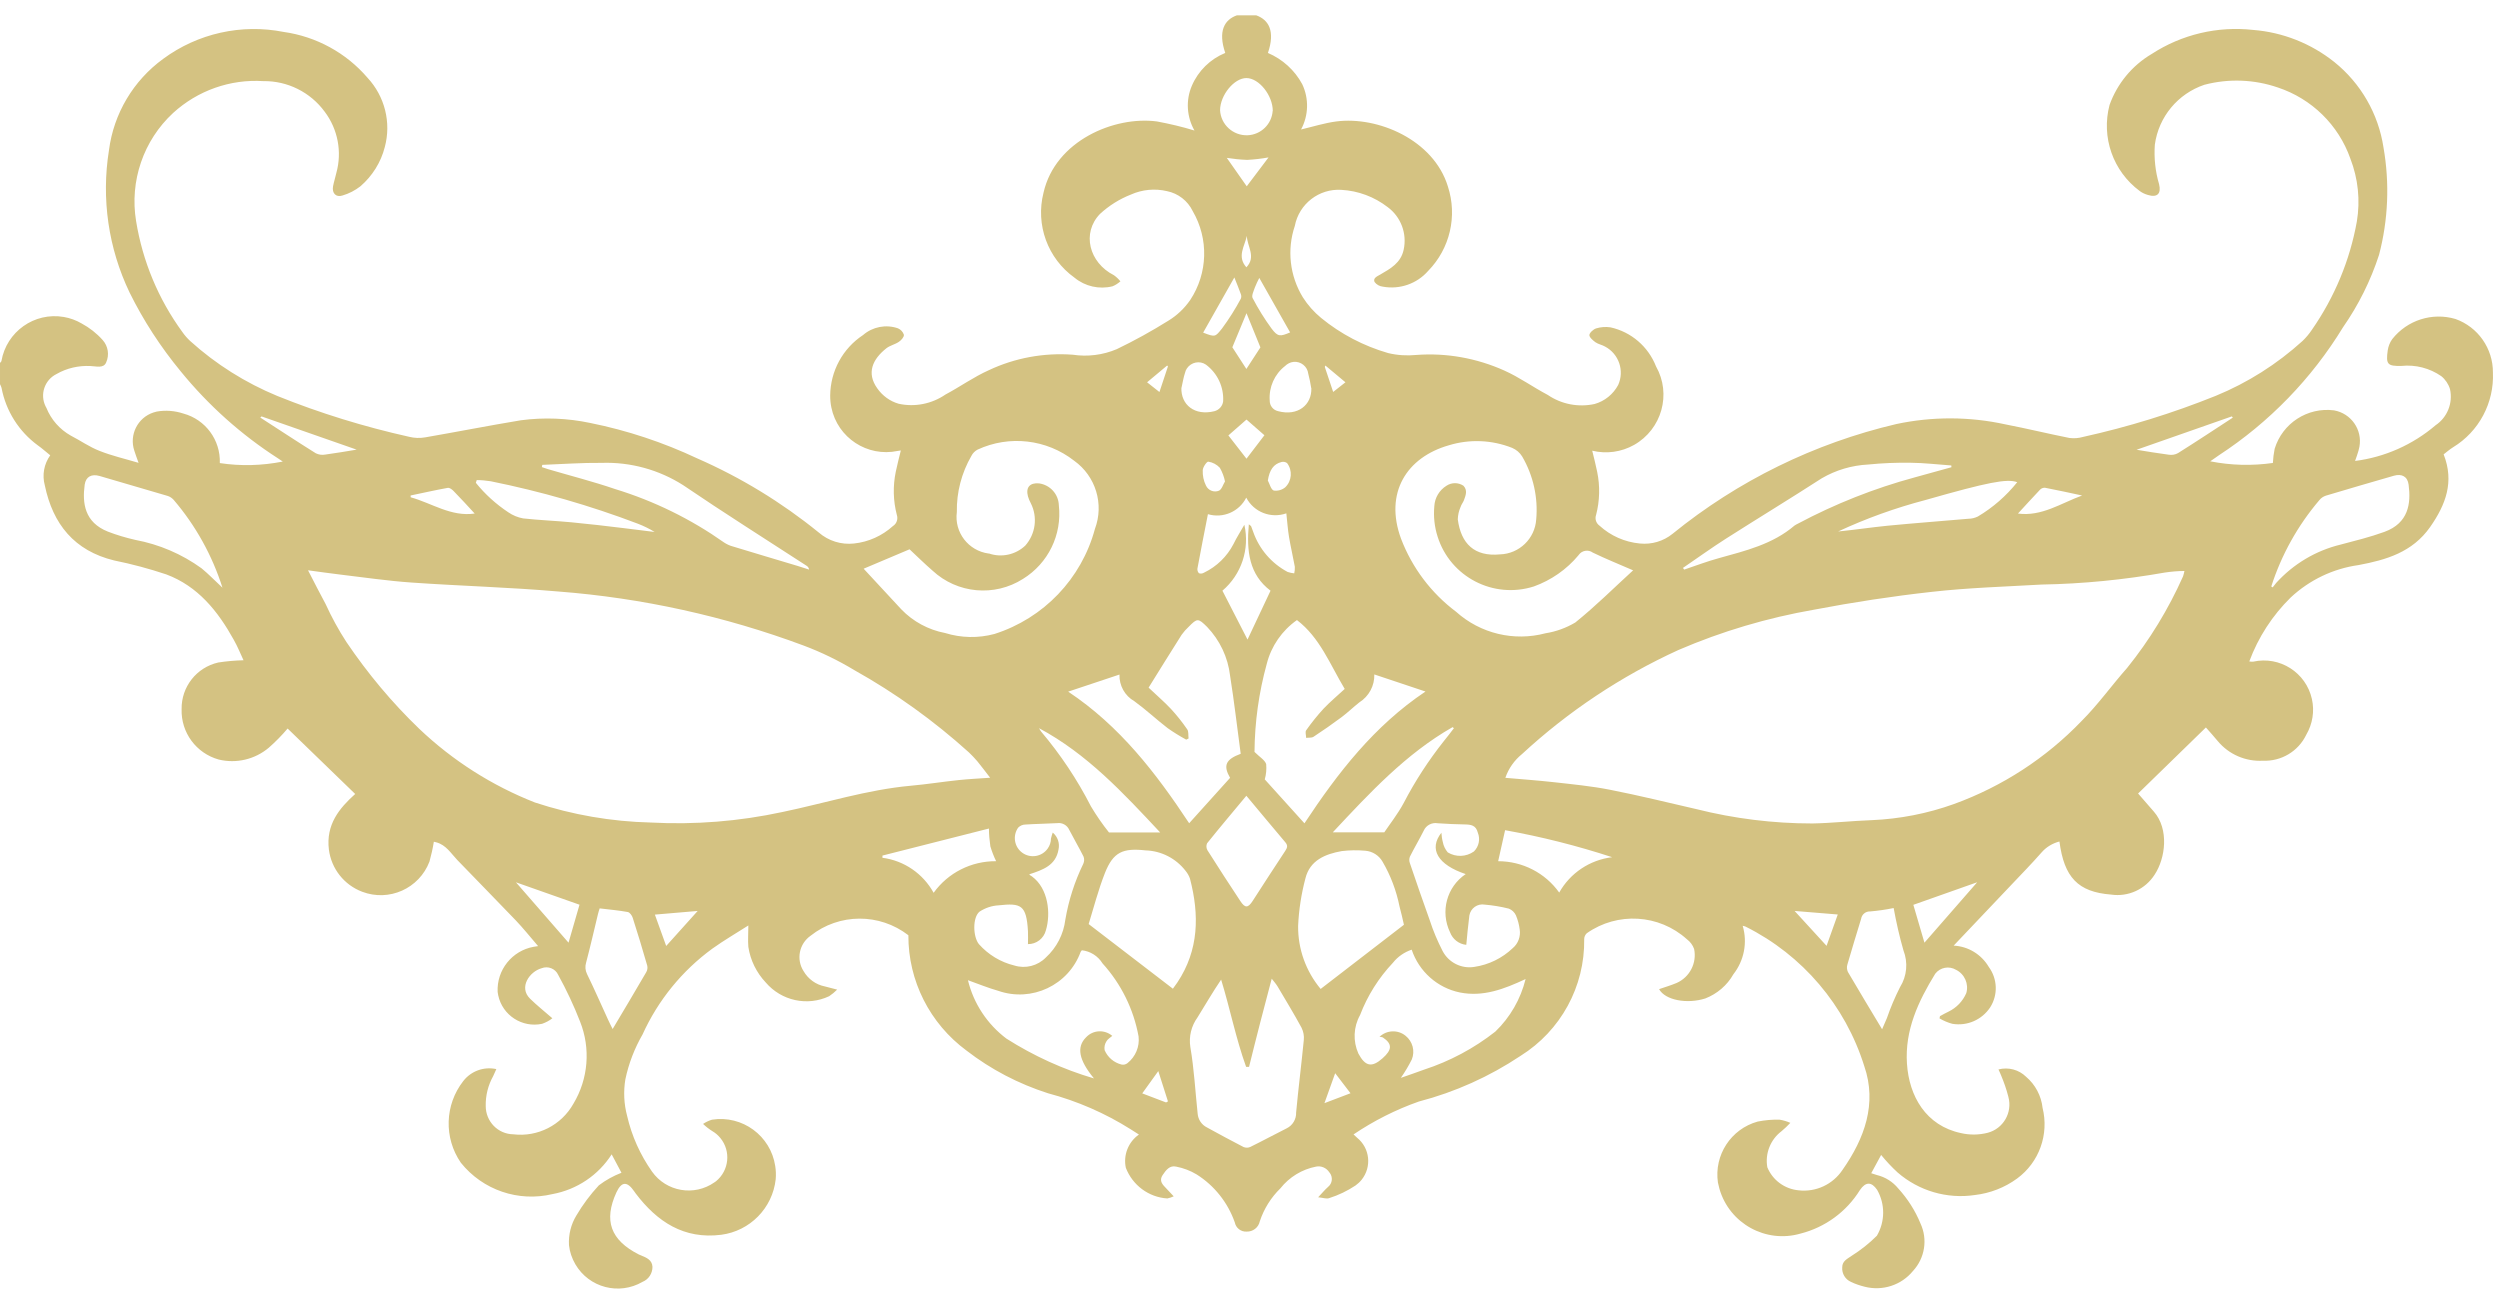 <svg height="110" viewBox="0 0 212 110" width="212" xmlns="http://www.w3.org/2000/svg"><path d="m106.53 1.3c1.06.38 1.62 1.34.99 3.19 1.24.53 2.27 1.46 2.91 2.65.58 1.22.54 2.65-.1 3.84 1.02-.24 1.99-.55 2.98-.68 3.52-.46 8.26 1.55 9.47 5.51.82 2.51.18 5.27-1.67 7.16-.95 1.09-2.41 1.6-3.84 1.34-.28-.03-.54-.17-.71-.4-.14-.33.21-.47.49-.63.86-.5 1.74-.98 1.98-2.1.3-1.37-.23-2.79-1.36-3.62-1.13-.87-2.49-1.38-3.92-1.46-1.9-.12-3.59 1.19-3.95 3.06-.68 2.02-.43 4.23.68 6.05.42.66.94 1.25 1.55 1.75 1.67 1.37 3.61 2.38 5.68 2.98.79.19 1.6.24 2.4.16 2.55-.19 5.11.27 7.45 1.32 1.28.57 2.44 1.41 3.69 2.07 1.16.79 2.59 1.07 3.97.77.86-.24 1.58-.83 2-1.61.55-1.21.06-2.64-1.11-3.26-.26-.15-.58-.2-.82-.37-.22-.16-.52-.42-.51-.61s.34-.49.57-.56c.39-.12.81-.15 1.22-.09 1.76.39 3.2 1.63 3.86 3.31 1.33 2.35.49 5.33-1.86 6.66-1.08.61-2.35.78-3.55.49.15.61.3 1.2.42 1.79.25 1.21.22 2.46-.09 3.65-.12.33-.01.7.28.91.95.87 2.15 1.4 3.43 1.52 1 .1 1.99-.19 2.77-.82 5.54-4.5 12.03-7.68 18.98-9.31 3.05-.65 6.21-.64 9.26.03 1.81.35 3.61.79 5.42 1.15.39.05.78.02 1.16-.09 3.84-.85 7.59-2.01 11.24-3.48 2.71-1.11 5.2-2.69 7.37-4.66.3-.29.57-.61.8-.96 1.91-2.75 3.21-5.87 3.8-9.16.3-1.8.11-3.64-.55-5.34-1-2.85-3.28-5.08-6.15-6.03-2.01-.69-4.17-.77-6.23-.23-2.25.76-3.88 2.72-4.2 5.08-.08 1.13.04 2.27.36 3.35.2.81-.16 1.16-.96.91-.24-.07-.48-.18-.68-.33-2.27-1.68-3.28-4.57-2.56-7.3.65-1.81 1.91-3.34 3.57-4.32 2.55-1.66 5.59-2.38 8.62-2.04 2.51.2 4.9 1.15 6.87 2.72 2.25 1.81 3.74 4.4 4.17 7.25.53 3.03.4 6.14-.38 9.11-.71 2.18-1.74 4.25-3.05 6.13-2.66 4.36-6.26 8.07-10.53 10.86-.21.14-.41.28-.73.51 1.75.35 3.55.39 5.31.14.02-.4.07-.8.15-1.2.66-2.17 2.79-3.55 5.04-3.26 1.45.26 2.41 1.64 2.15 3.08-.02.11-.05.23-.08.34-.08.28-.18.56-.29.87 2.52-.32 4.9-1.38 6.83-3.03 1-.67 1.48-1.89 1.22-3.06-.13-.43-.39-.82-.74-1.1-.98-.68-2.18-.99-3.37-.87-1.19.03-1.34-.13-1.17-1.32.05-.34.18-.67.38-.95 1.27-1.61 3.39-2.29 5.36-1.71 1.92.68 3.19 2.51 3.18 4.54.11 2.57-1.18 5-3.38 6.34-.29.18-.55.41-.8.6.92 2.33.18 4.27-1.15 6.17-1.5 2.13-3.71 2.78-6.07 3.22-2.15.3-4.15 1.26-5.74 2.74-1.56 1.53-2.76 3.38-3.52 5.43.11.02.22.03.33.02 2.25-.5 4.48.92 4.98 3.17.23 1.03.06 2.11-.48 3.03-.67 1.4-2.12 2.27-3.68 2.2-1.46.08-2.88-.53-3.82-1.66-.34-.41-.7-.81-1.01-1.16l-5.75 5.6c.39.44.87.99 1.34 1.54 1.3 1.49.98 3.95.07 5.33-.79 1.25-2.25 1.92-3.71 1.7-2.8-.22-3.97-1.46-4.37-4.5-.58.15-1.1.46-1.49.9-.86.98-1.77 1.91-2.66 2.85-1.56 1.65-3.13 3.3-4.82 5.08 1.23.06 2.35.74 2.98 1.81.74 1.01.79 2.36.12 3.42-.7 1.06-1.95 1.61-3.21 1.4-.38-.1-.75-.26-1.09-.46.01-.07.02-.13.04-.19.24-.13.48-.27.72-.38.68-.33 1.21-.88 1.51-1.57.23-.78-.14-1.62-.87-1.98-.59-.35-1.34-.21-1.76.33-1.44 2.34-2.59 4.79-2.4 7.63.18 2.75 1.6 5.26 4.59 5.89.74.17 1.52.16 2.26-.03 1.32-.35 2.11-1.71 1.75-3.04 0-.03-.02-.06-.02-.08-.15-.58-.35-1.15-.58-1.7-.06-.17-.14-.32-.24-.55.84-.22 1.73.02 2.34.62.79.67 1.29 1.62 1.4 2.64.56 2.25-.29 4.62-2.16 5.99-1.05.77-2.29 1.25-3.59 1.4-2.35.35-4.74-.35-6.54-1.91-.5-.46-.97-.96-1.4-1.49-.26.49-.54 1-.84 1.55.17.06.34.11.5.16.7.17 1.33.57 1.79 1.13.8.88 1.44 1.88 1.89 2.98.62 1.34.37 2.93-.64 4.02-.98 1.2-2.57 1.72-4.08 1.34-.4-.1-.8-.23-1.17-.41-.49-.21-.79-.71-.75-1.24 0-.53.42-.71.79-.97.78-.49 1.5-1.06 2.15-1.71.7-1.2.71-2.68.02-3.89-.48-.7-.97-.7-1.46.02-1.14 1.84-2.95 3.16-5.04 3.69-2.94.85-6.02-.85-6.87-3.79-.05-.18-.09-.36-.13-.54-.34-2.32 1.1-4.54 3.37-5.17.61-.12 1.24-.18 1.86-.16.31.05.62.14.91.27-.24.25-.48.49-.75.71-.94.71-1.41 1.9-1.2 3.06.45 1.09 1.47 1.84 2.65 1.95 1.47.17 2.91-.5 3.73-1.74 1.86-2.65 2.94-5.61 1.84-8.79-1.61-5.15-5.24-9.42-10.06-11.83-.08-.03-.16-.06-.25-.07.42 1.42.12 2.95-.79 4.11-.53.94-1.38 1.66-2.38 2.05-1.55.49-3.4.15-3.92-.79.5-.17 1-.32 1.48-.52 1.12-.49 1.74-1.7 1.49-2.89-.12-.33-.33-.61-.61-.82-2.36-2.13-5.89-2.34-8.49-.51-.14.13-.22.31-.22.5.06 4.02-1.99 7.77-5.4 9.9-2.64 1.76-5.55 3.07-8.62 3.87-1.96.69-3.82 1.63-5.54 2.79.14.13.22.2.3.28 1.09.88 1.26 2.47.39 3.56-.15.19-.33.35-.52.49-.69.46-1.44.82-2.23 1.07-.22.09-.52-.03-.94-.07.35-.37.57-.64.83-.87.38-.3.44-.84.14-1.22 0 0-.01-.01-.02-.02-.24-.38-.69-.58-1.13-.49-1.19.23-2.27.89-3.02 1.84-.8.78-1.4 1.74-1.75 2.8-.11.53-.59.89-1.12.87-.48.03-.91-.31-1-.78-.59-1.68-1.73-3.12-3.24-4.07-.53-.32-1.12-.54-1.73-.66-.55-.13-.87.3-1.15.72-.26.39-.11.69.17.98.24.25.47.5.77.82-.17.08-.35.14-.54.18-1.58-.1-2.95-1.12-3.52-2.6-.23-1.08.21-2.19 1.11-2.82-.24-.15-.47-.29-.69-.44-2.17-1.37-4.54-2.4-7.02-3.06-2.5-.8-4.84-2.02-6.91-3.62-3.11-2.29-4.95-5.92-4.93-9.78-2.45-1.89-5.86-1.88-8.29.04-.97.68-1.24 2-.6 3 .39.67 1.04 1.15 1.81 1.3.29.07.57.15 1.04.27-.21.21-.44.4-.68.56-1.85.87-4.05.39-5.38-1.17-.78-.83-1.3-1.88-1.47-3.01-.05-.57 0-1.14 0-1.82-1 .64-2.07 1.26-3.06 1.97-2.56 1.87-4.6 4.38-5.91 7.27-.68 1.18-1.18 2.47-1.46 3.81-.17 1.03-.12 2.09.15 3.1.39 1.7 1.11 3.3 2.11 4.72 1.21 1.71 3.58 2.12 5.3.91.04-.03.08-.06.13-.09 1.11-.91 1.28-2.55.37-3.66-.19-.23-.41-.43-.67-.58-.29-.18-.56-.39-.8-.62.24-.16.49-.28.76-.36 2.57-.4 4.97 1.36 5.36 3.93.06.37.07.75.04 1.12-.27 2.45-2.18 4.39-4.62 4.71-3.16.4-5.43-1.1-7.25-3.5-.04-.06-.08-.11-.12-.17-.6-.87-1.07-.88-1.52.08-1.09 2.38-.5 4.04 1.9 5.26.06.03.13.05.19.08.46.19.94.38.97.97 0 .55-.32 1.06-.84 1.27-1.99 1.16-4.54.5-5.7-1.49-.29-.5-.48-1.05-.54-1.62-.05-.89.17-1.77.63-2.52.54-.92 1.18-1.77 1.9-2.55.59-.45 1.23-.8 1.92-1.07l-.83-1.56c-1.13 1.77-2.95 2.99-5.02 3.37-2.89.69-5.91-.34-7.77-2.66-1.45-2.11-1.37-4.91.21-6.93.66-.85 1.75-1.24 2.8-1.01-.11.24-.18.42-.27.6-.43.77-.65 1.65-.63 2.53 0 1.31 1.03 2.38 2.34 2.4 2.07.25 4.08-.78 5.1-2.6 1.26-2.1 1.47-4.68.56-6.96-.53-1.36-1.15-2.68-1.85-3.95-.24-.54-.87-.79-1.42-.57-1 .28-1.96 1.61-.97 2.58.57.56 1.19 1.05 1.89 1.66-.26.21-.56.36-.87.47-1.69.36-3.36-.72-3.72-2.41-.02-.1-.04-.2-.05-.29-.09-1.86 1.22-3.5 3.05-3.83.09-.01.17-.03.38-.06-.67-.78-1.26-1.52-1.91-2.2-1.64-1.72-3.31-3.4-4.95-5.11-.54-.57-.95-1.27-1.77-1.49-.06-.02-.13-.03-.21-.05-.09.57-.22 1.13-.37 1.68-.87 2.29-3.43 3.43-5.71 2.56-1.53-.58-2.61-1.95-2.82-3.57-.26-2.12.87-3.5 2.23-4.72l-5.73-5.55c-.49.58-1.03 1.13-1.6 1.63-1.18.99-2.75 1.36-4.24 1-1.91-.53-3.21-2.29-3.15-4.27-.03-1.89 1.26-3.54 3.11-3.96.71-.11 1.42-.17 2.14-.19-.25-.53-.5-1.16-.83-1.74-1.34-2.42-3.04-4.54-5.72-5.54-1.44-.48-2.92-.88-4.41-1.18-3.39-.82-5.21-3.09-5.89-6.37-.24-.88-.07-1.81.46-2.55-.37-.29-.69-.59-1.05-.84-1.61-1.18-2.71-2.92-3.08-4.88-.03-.11-.08-.21-.13-.31v-1.81s.11-.09.12-.15c.43-2.49 2.79-4.17 5.29-3.74.53.09 1.05.28 1.51.55.67.36 1.27.83 1.78 1.4.47.52.59 1.27.3 1.91-.22.53-.87.31-1.34.3-1-.05-2 .18-2.87.68-1.01.5-1.43 1.73-.92 2.75.02.04.04.08.06.11.4 1 1.13 1.83 2.07 2.36.82.42 1.59.97 2.45 1.3 1.03.41 2.13.66 3.3 1.01-.16-.47-.28-.74-.36-1.03-.45-1.34.28-2.8 1.62-3.24.09-.03.19-.06.29-.08.75-.13 1.52-.07 2.25.17 1.88.51 3.16 2.25 3.09 4.2 1.77.27 3.58.22 5.34-.13-.23-.16-.33-.22-.42-.28-3.11-2-5.89-4.49-8.23-7.36-1.7-2.06-3.16-4.3-4.34-6.69-1.8-3.75-2.41-7.96-1.75-12.07.4-3.11 2.07-5.91 4.6-7.75 2.93-2.16 6.64-2.99 10.22-2.28 2.76.39 5.29 1.77 7.1 3.88 1.47 1.58 2.03 3.8 1.47 5.88-.33 1.3-1.06 2.46-2.07 3.33-.45.35-.97.62-1.52.78-.55.18-.9-.2-.8-.77.07-.39.2-.76.28-1.14.5-1.79.13-3.72-.99-5.2-1.21-1.65-3.15-2.62-5.2-2.59-2.81-.18-5.57.8-7.65 2.7-2.52 2.33-3.7 5.78-3.14 9.17.55 3.4 1.89 6.62 3.92 9.4.2.29.43.55.68.78 2.17 1.96 4.67 3.53 7.38 4.65 3.62 1.46 7.36 2.61 11.17 3.46.44.11.91.13 1.36.05 2.71-.47 5.41-1 8.12-1.45 1.96-.26 3.95-.18 5.89.23 3.13.63 6.17 1.64 9.06 3 3.7 1.62 7.16 3.73 10.3 6.28.83.72 1.91 1.06 3 .94 1.23-.13 2.38-.65 3.3-1.48.32-.2.45-.6.33-.95-.31-1.19-.34-2.44-.09-3.65.12-.59.28-1.18.43-1.81-.14.02-.21.03-.27.04-2.57.54-5.09-1.11-5.62-3.68-.07-.33-.1-.67-.1-1.02.02-2.07 1.06-3.99 2.79-5.13.81-.7 1.93-.92 2.95-.57.24.1.43.3.51.55.02.19-.23.47-.43.6-.32.22-.74.3-1.05.54-1.18.93-1.71 2.1-.78 3.4.44.63 1.08 1.1 1.82 1.31 1.37.3 2.81.01 3.96-.78 1.24-.66 2.41-1.5 3.69-2.07 2.21-1.04 4.66-1.49 7.1-1.31 1.27.19 2.56.03 3.74-.47 1.5-.72 2.96-1.53 4.37-2.41.74-.45 1.37-1.05 1.86-1.76 1.5-2.27 1.58-5.19.21-7.54-.42-.87-1.23-1.5-2.18-1.69-1.02-.24-2.1-.14-3.06.29-.97.38-1.86.94-2.62 1.64-1.57 1.62-.93 4.13 1.18 5.2.21.15.39.32.55.52-.2.17-.42.32-.67.42-1.13.28-2.32.01-3.22-.73-2.28-1.63-3.32-4.49-2.63-7.21 1-4.41 6.02-6.52 9.62-6.04 1.07.2 2.14.45 3.18.77-.66-1.16-.75-2.57-.22-3.8.54-1.26 1.56-2.26 2.83-2.78-.63-1.85-.07-2.82.99-3.19h1.67zm21.13 64.66c1.39.12 2.75.22 4.11.37 1.59.18 3.18.33 4.75.64 2.45.48 4.88 1.08 7.32 1.64 3.22.81 6.53 1.22 9.85 1.22 1.67-.03 3.34-.22 5.01-.28 2.39-.1 4.75-.56 7-1.37 4.1-1.49 7.81-3.9 10.83-7.05 1.39-1.39 2.54-3.01 3.85-4.49 1.91-2.37 3.5-4.98 4.74-7.76.05-.15.09-.3.12-.46-.55 0-1.1.05-1.65.13-3.45.61-6.95.96-10.46 1.02-3.11.18-6.23.27-9.32.62-3.34.37-6.67.88-9.97 1.51-3.96.69-7.82 1.83-11.51 3.42-4.86 2.22-9.34 5.2-13.27 8.83-.64.52-1.13 1.21-1.4 1.99m-43.69.02c-.41-.53-.74-.97-1.09-1.4-.23-.27-.47-.52-.72-.76-2.97-2.68-6.22-5.02-9.71-6.97-1.37-.83-2.82-1.53-4.31-2.09-6.68-2.49-13.68-4.03-20.78-4.58-4.14-.36-8.31-.47-12.45-.76-2.03-.14-4.06-.44-6.08-.68-.86-.1-1.72-.23-2.71-.36.55 1.07 1.01 1.97 1.49 2.86.51 1.12 1.1 2.2 1.77 3.23 1.8 2.66 3.86 5.13 6.17 7.35 2.84 2.7 6.17 4.82 9.81 6.25 3.18 1.05 6.49 1.62 9.83 1.7 3.74.2 7.49-.1 11.15-.89 3.62-.75 7.17-1.89 10.89-2.23 1.36-.12 2.71-.34 4.07-.48.85-.09 1.7-.13 2.69-.2m-10.74-17.71c.97 1.05 2.08 2.24 3.18 3.43 1 1.04 2.3 1.74 3.72 2.01 1.36.42 2.8.45 4.18.08 4.17-1.33 7.38-4.68 8.52-8.91.79-2.1.07-4.47-1.76-5.78-2.34-1.83-5.51-2.19-8.2-.94-.22.12-.4.3-.51.52-.84 1.45-1.27 3.1-1.24 4.77-.23 1.72.98 3.29 2.7 3.52h.04c1.06.36 2.24.1 3.06-.67.88-.99 1.07-2.42.47-3.6-.1-.18-.18-.38-.24-.58-.2-.76.16-1.17.94-1.1.94.13 1.65.91 1.68 1.86.28 2.49-.9 4.92-3.04 6.24-2.42 1.54-5.57 1.25-7.67-.7-.68-.59-1.32-1.22-1.95-1.81l-3.88 1.64m65.23.14c-1.22-.53-2.34-.98-3.41-1.5-.38-.28-.92-.19-1.19.19 0 .01-.02.03-.03.04-1 1.2-2.31 2.11-3.78 2.64-3.42 1.09-7.08-.8-8.16-4.22-.27-.84-.36-1.72-.28-2.59.04-.71.42-1.35 1.03-1.73.44-.29 1-.29 1.44 0 .37.39.19.82.04 1.23-.07.19-.22.36-.28.56-.15.34-.23.7-.24 1.06.27 2.06 1.41 3.18 3.58 2.97 1.63-.05 2.96-1.33 3.07-2.96.17-1.86-.25-3.73-1.19-5.34-.2-.33-.5-.58-.85-.73-1.71-.68-3.61-.76-5.37-.22-3.57 1.02-5.49 4.03-4.05 7.93.94 2.46 2.56 4.61 4.67 6.19 2.06 1.85 4.91 2.53 7.58 1.82.89-.14 1.74-.45 2.52-.91 1.73-1.39 3.31-2.97 4.91-4.43m-33.28 15.56c-.3-2.22-.55-4.42-.9-6.62-.18-1.56-.87-3.01-1.95-4.14-.76-.75-.83-.75-1.56-.01-.22.2-.42.43-.6.68-.94 1.48-1.86 2.97-2.8 4.48.68.65 1.32 1.19 1.89 1.8.5.54.96 1.12 1.38 1.73.14.19.08.51.12.78l-.2.1c-.55-.3-1.07-.62-1.58-.98-.96-.74-1.84-1.57-2.82-2.28-.81-.46-1.29-1.33-1.26-2.26l-4.35 1.45c4.38 2.91 7.45 6.91 10.26 11.16l3.47-3.85c-.6-1.04-.39-1.56.9-2.04m5.41 5.89c2.82-4.27 5.91-8.26 10.26-11.17l-4.34-1.45c.03.96-.46 1.86-1.27 2.37-.51.4-.98.86-1.5 1.25-.78.58-1.58 1.14-2.39 1.67-.16.1-.41.06-.62.09 0-.22-.1-.5 0-.64.45-.64.94-1.25 1.47-1.83.57-.6 1.21-1.13 1.8-1.68-1.26-2.1-2.1-4.35-4.05-5.84-1.27.89-2.18 2.21-2.56 3.71-.67 2.43-1.02 4.94-1.04 7.47.44.44.87.68.99 1.03.04.44 0 .88-.12 1.3l3.36 3.72m-4.68 20.66h-.26c-.87-2.41-1.36-4.93-2.12-7.4-.72 1.06-1.34 2.14-2 3.2-.53.73-.75 1.63-.61 2.52.32 1.87.42 3.77.62 5.65.04.5.34.94.78 1.16 1.04.57 2.07 1.13 3.12 1.67.18.07.39.07.56-.01 1.04-.51 2.05-1.06 3.09-1.58.51-.25.82-.78.8-1.34.19-2.05.45-4.09.65-6.14.04-.36-.03-.72-.19-1.05-.64-1.18-1.34-2.33-2.02-3.48-.13-.22-.3-.41-.51-.68-.35 1.33-.67 2.56-.99 3.78s-.62 2.46-.93 3.69m-13.15.99c-1.3-1.57-1.49-2.67-.68-3.48.59-.64 1.57-.69 2.23-.13-.17.15-.4.28-.5.47-.14.22-.19.48-.15.74.26.61.79 1.06 1.43 1.22.18.04.36 0 .51-.12.68-.54 1.04-1.39.94-2.26-.42-2.31-1.48-4.46-3.06-6.2-.38-.62-1.03-1.03-1.75-1.11-.04.04-.07.08-.1.13-1.03 2.83-4.15 4.3-6.99 3.31-.85-.24-1.67-.58-2.57-.9.48 1.98 1.64 3.73 3.26 4.95 2.31 1.47 4.81 2.61 7.43 3.38m26.94-10.92c-.62.21-1.18.59-1.59 1.11-1.21 1.28-2.16 2.79-2.79 4.44-.56 1-.61 2.21-.14 3.26.58 1.08 1.13 1.22 2.05.4.8-.71.86-1.21.02-1.77-.09-.03-.18-.05-.28-.05.61-.58 1.56-.62 2.21-.09.6.48.82 1.3.53 2.01-.27.54-.58 1.06-.93 1.56.64-.23 1.32-.45 1.98-.7 2.18-.71 4.22-1.8 6.03-3.22 1.26-1.21 2.15-2.76 2.57-4.46-1.84.86-3.6 1.53-5.57 1.14-1.91-.39-3.47-1.78-4.09-3.63m-27.39-2.17 7.14 5.48c.08-.11.23-.31.38-.53 1.83-2.75 1.87-5.73 1.07-8.8-.08-.24-.21-.46-.37-.66-.82-1.06-2.06-1.7-3.4-1.74-1.92-.21-2.73.13-3.44 1.91-.57 1.45-.96 2.97-1.38 4.33m26.73.06c-.11-.47-.22-1.01-.37-1.54-.27-1.34-.75-2.62-1.44-3.8-.3-.53-.85-.88-1.46-.93-.67-.06-1.34-.05-2 .03-1.4.25-2.7.78-3.08 2.31-.35 1.32-.56 2.67-.62 4.04-.02 1.95.66 3.84 1.91 5.34l7.06-5.44m3.18-7.81c.02.27.05.53.12.79.06.33.21.63.42.88.69.42 1.56.39 2.22-.08.42-.42.55-1.04.33-1.59-.16-.63-.57-.69-1.1-.7-.77-.01-1.53-.05-2.3-.1-.49-.09-.99.17-1.19.63-.37.74-.8 1.46-1.17 2.2-.07.18-.07.38 0 .56.55 1.61 1.1 3.23 1.68 4.83.29.9.66 1.77 1.09 2.61.51.98 1.6 1.53 2.69 1.35 1.23-.18 2.37-.74 3.27-1.6.45-.38.67-.98.58-1.57-.05-.41-.16-.82-.32-1.2-.12-.26-.33-.46-.6-.57-.67-.17-1.35-.28-2.04-.34-.62-.11-1.2.3-1.31.92-.01.06-.02.12-.02.18-.1.75-.16 1.5-.24 2.31-.63-.06-1.16-.48-1.38-1.07-.84-1.75-.28-3.85 1.33-4.93-2.35-.78-3.17-2.12-2.05-3.52m-35.07 9.45c0-.37.02-.73 0-1.09-.13-2.22-.58-2.4-2.49-2.19-.58.03-1.13.22-1.61.53-.61.48-.57 2.13-.06 2.76.79.89 1.84 1.53 3 1.81.95.3 1.99.03 2.68-.68.92-.84 1.5-1.98 1.65-3.21.28-1.64.79-3.23 1.52-4.73.09-.2.1-.42.02-.62-.38-.76-.82-1.5-1.21-2.26-.17-.39-.59-.63-1.01-.57-.9.05-1.81.06-2.72.12-.22 0-.44.1-.6.26-.49.69-.33 1.65.36 2.14s1.65.33 2.14-.36c.18-.25.28-.55.28-.85.04-.17.09-.34.15-.51.42.35.61.9.49 1.44-.23 1.34-1.31 1.72-2.48 2.1.06.1.16.12.23.18 1.39 1.02 1.61 3.15 1.18 4.57-.18.7-.81 1.18-1.53 1.17m105.44-30.33.12.08c.1-.13.2-.26.3-.38 1.46-1.61 3.36-2.74 5.46-3.25 1.25-.33 2.51-.64 3.72-1.08 2.05-.75 2.26-2.41 2.05-4-.09-.7-.58-.95-1.25-.76-1.93.56-3.85 1.11-5.77 1.69-.21.07-.41.2-.55.38-1.83 2.15-3.22 4.64-4.08 7.33m-173.73.11c-.87-2.74-2.28-5.29-4.15-7.47-.14-.15-.31-.27-.51-.33-1.92-.57-3.85-1.13-5.77-1.69-.67-.19-1.16.05-1.26.74-.21 1.56-.02 3.19 1.97 3.98.75.29 1.53.52 2.32.7 2.03.38 3.95 1.2 5.62 2.41.6.49 1.14 1.06 1.79 1.66m27.1-10.44c0 .07-.02.13-.03.2.17.06.34.11.51.17 1.9.56 3.83 1.05 5.7 1.69 3.3 1.01 6.42 2.54 9.24 4.53.23.15.48.27.75.34 1.83.56 3.66 1.1 5.49 1.65.33.1.65.21.97.31-.02-.14-.1-.26-.22-.33-3.49-2.27-7.02-4.49-10.46-6.83-2.06-1.31-4.46-1.97-6.9-1.89-1.69-.02-3.38.11-5.06.17m96.75 8.75.1.13c.98-.33 1.95-.7 2.94-.97 2.27-.63 4.56-1.18 6.41-2.76.09-.06.19-.12.3-.17 3.14-1.67 6.46-2.99 9.9-3.92 1.04-.29 2.07-.57 3.11-.86 0-.05 0-.1-.01-.15-1.15-.08-2.29-.22-3.44-.23-1.21-.02-2.41.03-3.61.15-1.39.07-2.74.47-3.94 1.17-2.68 1.73-5.41 3.39-8.11 5.11-1.24.79-2.44 1.66-3.66 2.49m-36.92 6.07 1.95-4.14c-1.81-1.36-2.05-3.36-1.84-5.63.14.12.19.14.2.18.06.15.11.31.17.46.51 1.46 1.55 2.67 2.92 3.4.18.06.37.1.56.12.04-.18.06-.37.05-.56-.15-.84-.35-1.67-.49-2.51-.11-.65-.15-1.31-.23-2.02-1.31.46-2.75-.1-3.4-1.33-.6 1.19-1.97 1.78-3.25 1.4-.31 1.58-.61 3.09-.89 4.61-.02.15.03.29.13.4.15.05.3.03.43-.05 1.08-.52 1.95-1.37 2.5-2.43.27-.56.61-1.08.92-1.63.47 2.06-.25 4.22-1.86 5.59l2.12 4.13m-.09 13.26c-1.19 1.43-2.28 2.72-3.33 4.03-.09.19-.07.41.03.59.91 1.45 1.85 2.88 2.79 4.31.4.61.65.6 1.05-.02.92-1.42 1.83-2.84 2.76-4.24.18-.27.23-.46 0-.73-1.06-1.25-2.11-2.52-3.3-3.94m-54.84 9.55c-.06.2-.12.36-.15.51-.33 1.36-.64 2.73-1 4.09-.1.32-.07.67.08.97.62 1.27 1.18 2.56 1.77 3.84.13.29.28.58.4.82.97-1.63 1.92-3.22 2.85-4.82.1-.17.13-.38.08-.57-.39-1.36-.8-2.71-1.23-4.05-.06-.19-.25-.45-.41-.48-.77-.14-1.55-.21-2.39-.31m108.75 10.25c.12-.28.27-.62.41-.95.31-.9.68-1.77 1.11-2.62.59-.94.69-2.09.29-3.12-.34-1.18-.61-2.38-.83-3.59-.66.14-1.32.23-1.99.29-.38-.02-.71.25-.77.63-.39 1.29-.79 2.57-1.16 3.86-.07.21-.05.44.04.64.95 1.62 1.92 3.23 2.9 4.86m-71.49-25.53c.05.1.11.19.17.28 1.65 1.95 3.07 4.08 4.23 6.35.46.77.97 1.51 1.53 2.21h4.34c-3.15-3.37-6.2-6.66-10.27-8.84m29.27 8.84c.47-.7 1.15-1.56 1.66-2.51.96-1.85 2.1-3.6 3.4-5.24.29-.35.57-.72.85-1.09l-.11-.09c-3.96 2.26-7.01 5.55-10.16 8.92h4.37zm-76.95-29.89-.08.24c.78.97 1.71 1.81 2.75 2.5.38.26.81.44 1.26.52 1.36.15 2.73.2 4.09.33 1.5.14 2.99.32 4.48.5.86.1 1.72.22 2.58.32-.45-.28-.93-.51-1.42-.7-4.05-1.54-8.23-2.74-12.48-3.6-.39-.06-.79-.1-1.19-.1m130.64.18c-.86-.32-2.49 0-7.78 1.51-2.55.67-5.03 1.56-7.41 2.67 1.41-.14 2.8-.35 4.2-.49 2.28-.22 4.57-.39 6.85-.59.28 0 .55-.07.8-.19 1.28-.76 2.41-1.75 3.34-2.91m-44.02 32.14c2.06 0 3.99.99 5.18 2.66.93-1.66 2.6-2.77 4.49-3-2.97-.97-6.01-1.74-9.08-2.29l-.59 2.64m-52.21-.48v.18c1.84.24 3.45 1.35 4.34 2.97 1.22-1.7 3.2-2.7 5.3-2.68-.2-.41-.36-.83-.49-1.26-.07-.5-.12-1-.12-1.51l-9.02 2.29m33.09-63.14c0-1.32-1.17-2.79-2.24-2.79-1.04 0-2.22 1.45-2.23 2.72.06 1.23 1.11 2.18 2.34 2.13 1.13-.05 2.04-.94 2.12-2.06m3.27 23.5c-.06-.41-.15-.81-.25-1.21-.07-.63-.64-1.08-1.26-1.01-.27.03-.52.16-.71.35-.89.69-1.38 1.79-1.3 2.92-.01.44.29.82.72.91 1.66.44 2.86-.53 2.81-1.96m-11.02-.03c-.05 1.44 1.12 2.41 2.8 1.99.39-.1.69-.43.74-.83.07-1.22-.48-2.39-1.46-3.12-.53-.36-1.25-.21-1.61.32-.08.11-.13.24-.16.37-.14.41-.2.85-.3 1.27m-56.44 41.94 4.46 5.12c.31-1.08.62-2.15.93-3.22zm123.9 0-5.4 1.91c.32 1.09.63 2.16.94 3.21l4.46-5.11m21.68-39.42-.07-.1-8.08 2.83c.87.14 1.79.3 2.73.42.27.04.55 0 .79-.14 1.56-.98 3.1-2 4.65-3.01m-167.18-.09-.1.09c1.57 1.01 3.12 2.04 4.71 3.03.25.12.52.16.79.11.91-.12 1.82-.28 2.67-.42l-8.07-2.82m79.86-7.1c1.03.4 1.02.36 1.6-.36.59-.8 1.12-1.64 1.59-2.52.05-.12.05-.26 0-.39-.15-.43-.33-.85-.55-1.41l-2.64 4.67m4.76-4.64c-.14.27-.27.54-.38.82-.1.3-.3.7-.19.9.47.9 1.01 1.77 1.61 2.59.53.7.72.68 1.57.32l-2.62-4.63m-71.96 18.46v.15c1.8.5 3.43 1.67 5.43 1.38-.6-.65-1.17-1.28-1.77-1.89-.13-.14-.35-.31-.5-.29-1.06.19-2.11.43-3.17.65m141.75 0c-1.05-.22-2.1-.46-3.16-.66-.16 0-.31.06-.41.17-.63.66-1.24 1.34-1.87 2.02 2.02.27 3.65-.88 5.44-1.53m-70.87-10.73 1.19-1.83-1.18-2.9-1.2 2.89zm49.2 48.92c.34-.94.65-1.8.95-2.66l-3.66-.3zm-95.73-2.96-3.63.31.96 2.66zm45-40.33 1.54 1.98 1.52-1.99-1.52-1.33-1.53 1.34m3.4-23.57c-.6.11-1.21.18-1.81.21-.58-.02-1.16-.08-1.73-.17l1.69 2.41zm-.06 27.4c.16.3.26.76.5.85.35.05.7-.05.97-.27.57-.54.64-1.43.16-2.06-.14-.1-.31-.13-.47-.09-.68.17-1.02.68-1.16 1.57m-3.63.09c-.08-.41-.23-.8-.44-1.17-.26-.28-.6-.46-.98-.52-.12-.02-.46.46-.47.72-.02.45.07.9.27 1.3.19.42.68.62 1.11.44.24-.12.34-.51.5-.77m-4.99 52.65.16-.09c-.28-.87-.55-1.74-.82-2.57l-1.36 1.89zm15.64-.78-1.3-1.7c-.29.81-.57 1.6-.91 2.54zm-16.2-59.47c.25-.76.49-1.46.72-2.17l-.07-.07-1.7 1.42 1.04.82m14.08-2.24-.05.12.71 2.12 1.04-.82zm-6.66-11c-.18.88-.86 1.75-.04 2.67.86-.89.05-1.8.04-2.67" fill="#d4c282"/></svg>